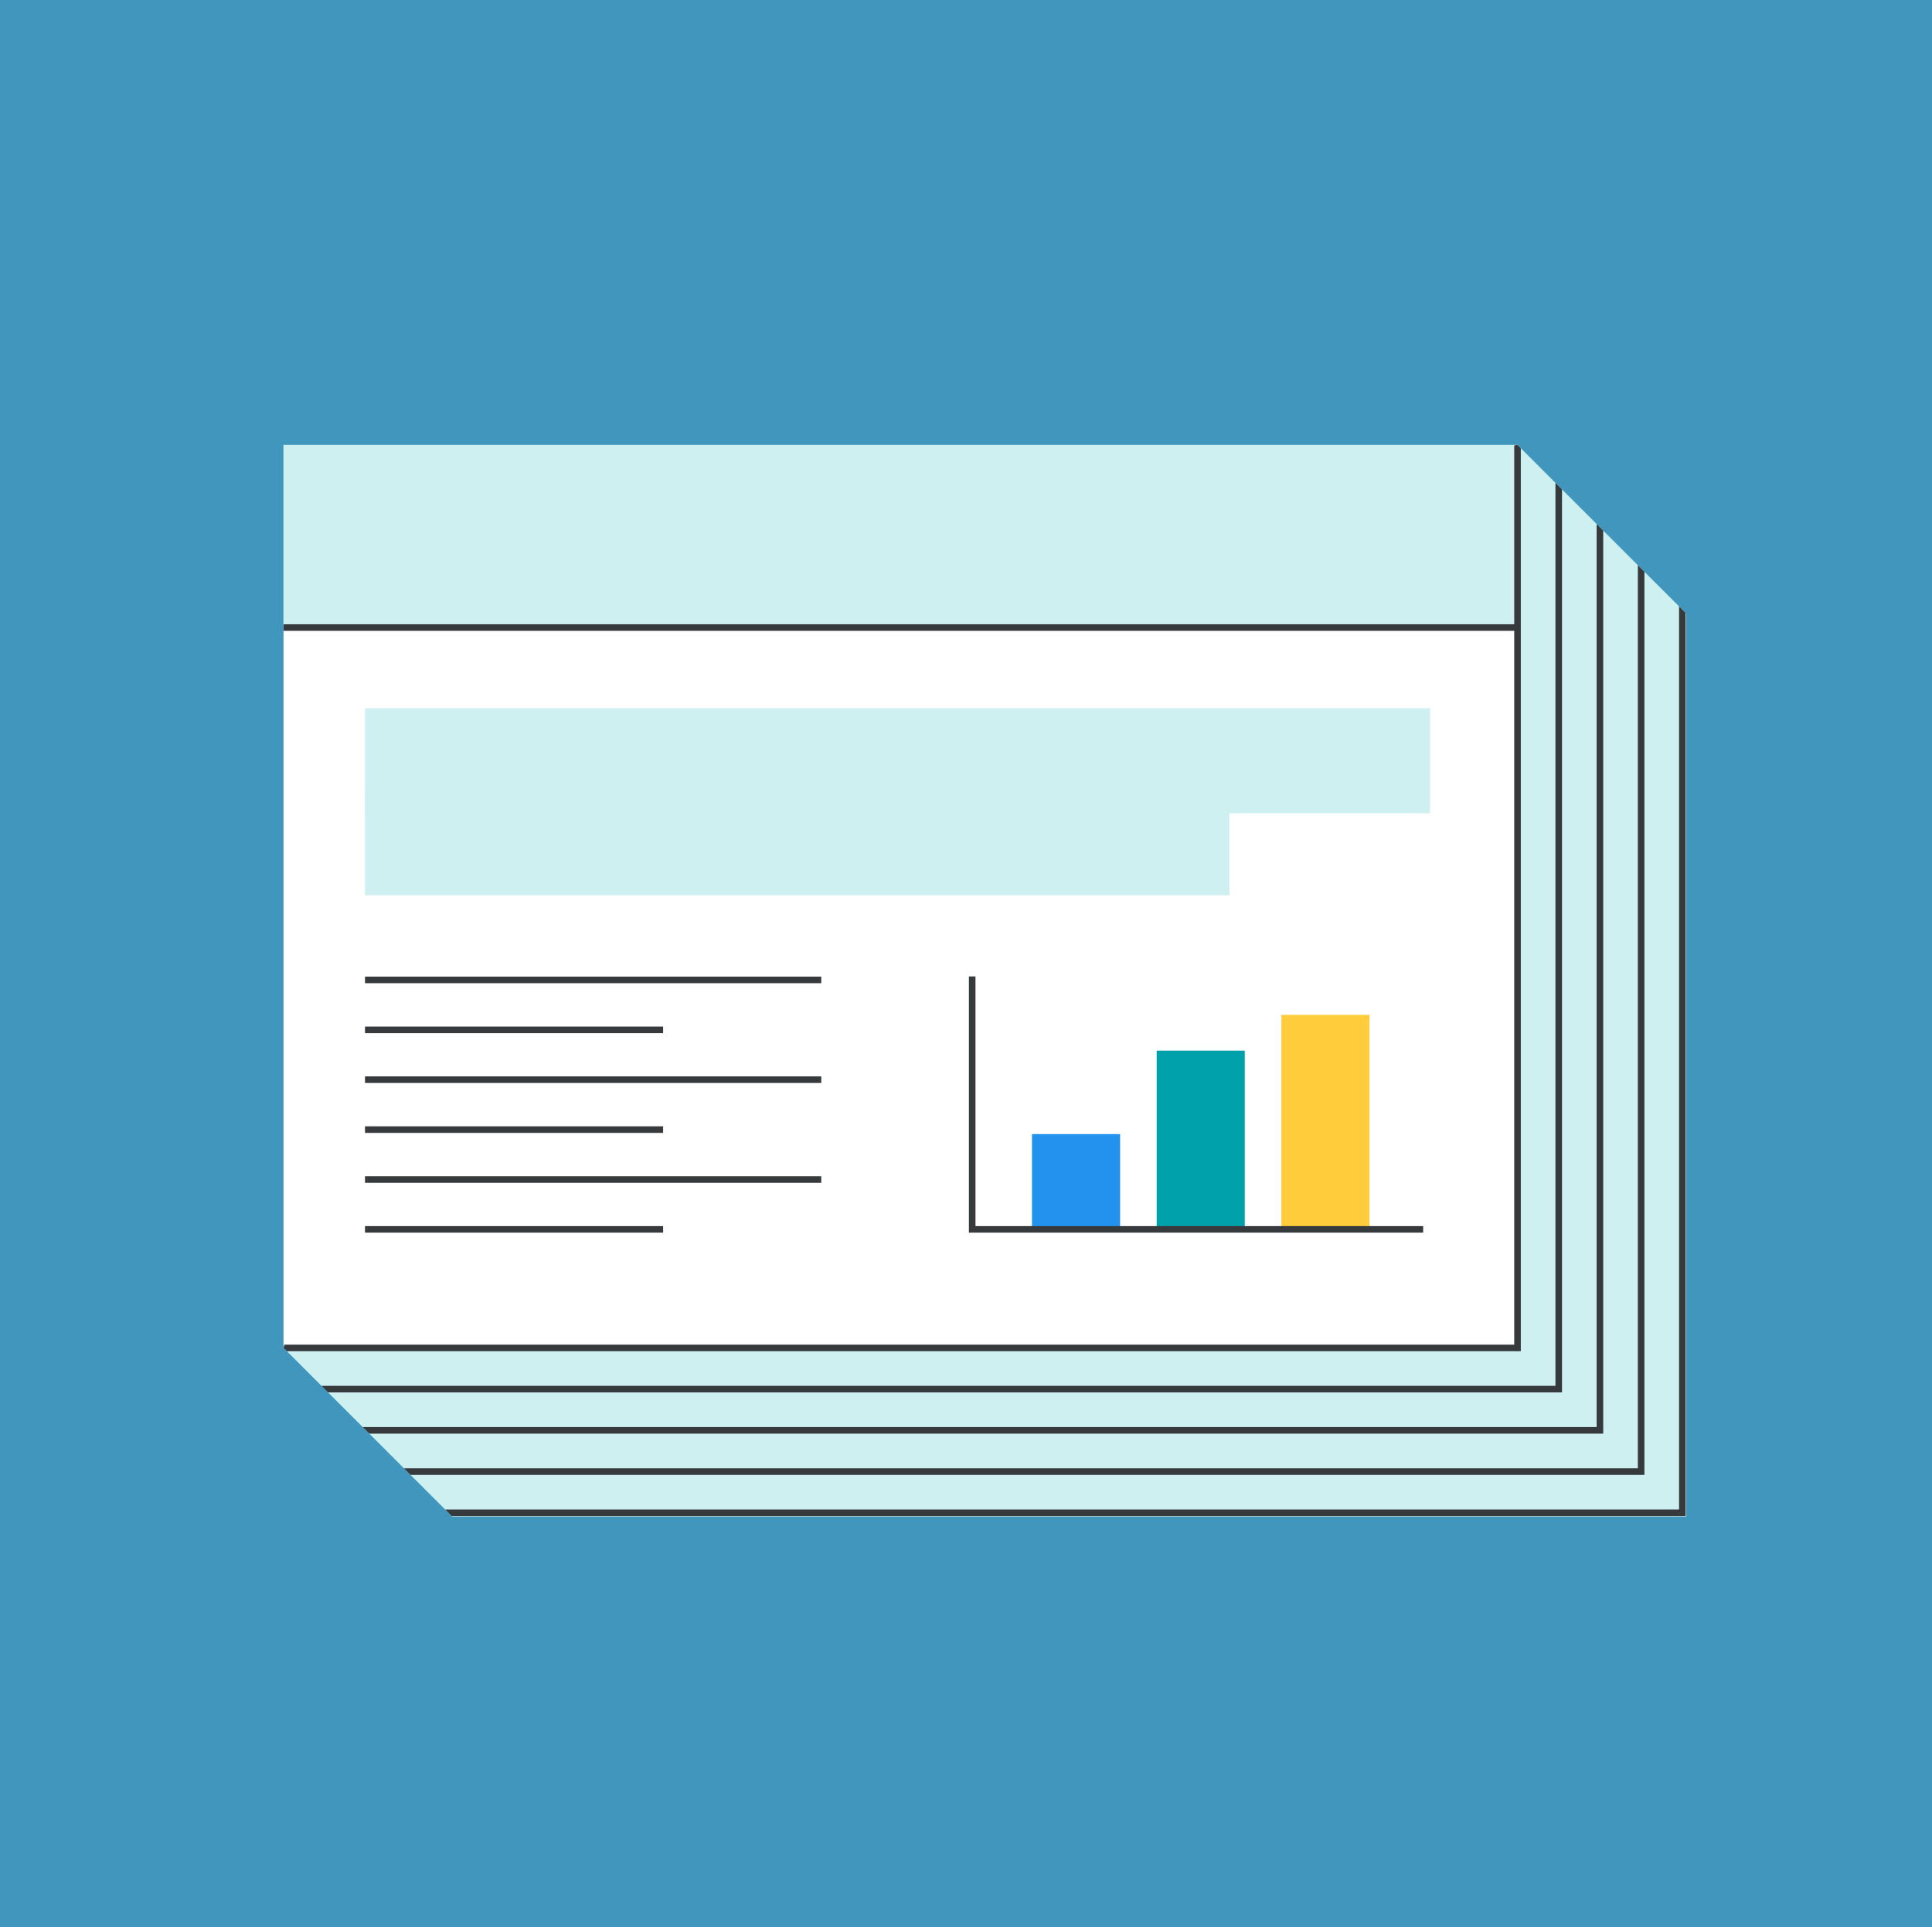 <?xml version="1.0" encoding="UTF-8"?> <svg xmlns="http://www.w3.org/2000/svg" xmlns:xlink="http://www.w3.org/1999/xlink" id="Layer_2" data-name="Layer 2" viewBox="0 0 305.68 305"><defs><style> .cls-1, .cls-2, .cls-3, .cls-4 { fill: none; } .cls-2, .cls-3, .cls-4 { stroke-miterlimit: 10; } .cls-2, .cls-4 { stroke: #363a3c; stroke-width: 1.04px; } .cls-3 { stroke: #cff0f1; stroke-width: 16.62px; } .cls-5 { fill: #fff; } .cls-6 { fill: #4196be; } .cls-7 { fill: #cff0f1; } .cls-8 { fill: #00a1ab; } .cls-4 { stroke-linecap: square; } .cls-9 { fill: #2292ee; } .cls-10 { clip-path: url(#clippath); } .cls-11 { fill: #ffcc3c; } </style><clipPath id="clippath"><polygon class="cls-1" points="266.79 97.09 266.79 240 71.55 240 44.87 213.31 71.55 97.09 240.1 70.41 266.79 97.09"></polygon></clipPath></defs><g id="Layer_1-2" data-name="Layer 1"><g><rect class="cls-6" width="305.68" height="305"></rect><g><polygon class="cls-7" points="266.79 97.09 266.79 240 71.55 240 44.87 213.31 71.55 97.09 240.1 70.41 266.79 97.09"></polygon><rect class="cls-5" x="71.03" y="44.24" width="142.9" height="195.24" transform="translate(.62 284.35) rotate(-90)"></rect><rect class="cls-7" x="128.04" y="-12.76" width="28.9" height="195.24" transform="translate(57.62 227.35) rotate(-90)"></rect><line class="cls-2" x1="240.1" y1="99.31" x2="44.87" y2="99.31"></line><line class="cls-3" x1="226.26" y1="120.39" x2="57.75" y2="120.39"></line><line class="cls-3" x1="194.52" y1="133.37" x2="57.75" y2="133.37"></line><g><line class="cls-2" x1="129.94" y1="155.07" x2="57.75" y2="155.07"></line><line class="cls-2" x1="104.92" y1="162.97" x2="57.75" y2="162.97"></line><line class="cls-2" x1="129.94" y1="170.86" x2="57.75" y2="170.86"></line><line class="cls-2" x1="104.92" y1="178.76" x2="57.75" y2="178.76"></line><line class="cls-2" x1="129.94" y1="186.65" x2="57.75" y2="186.65"></line><line class="cls-2" x1="104.92" y1="194.55" x2="57.75" y2="194.55"></line></g><g class="cls-10"><g><polyline class="cls-4" points="44.87 213.31 240.1 213.31 240.1 70.41"></polyline><polyline class="cls-4" points="51.38 219.83 246.62 219.83 246.62 76.93"></polyline><polyline class="cls-4" points="57.9 226.35 253.14 226.35 253.14 83.45"></polyline><polyline class="cls-4" points="64.42 232.87 259.66 232.87 259.66 89.97"></polyline><polyline class="cls-4" points="70.94 239.39 266.18 239.39 266.18 96.49"></polyline></g></g><g><rect class="cls-9" x="163.28" y="179.47" width="13.94" height="15.08"></rect><rect class="cls-8" x="183.01" y="166.26" width="13.94" height="28.29"></rect><rect class="cls-11" x="202.74" y="160.6" width="13.94" height="33.96"></rect><polyline class="cls-2" points="153.82 154.52 153.82 194.55 225.17 194.55"></polyline></g></g></g></g></svg> 